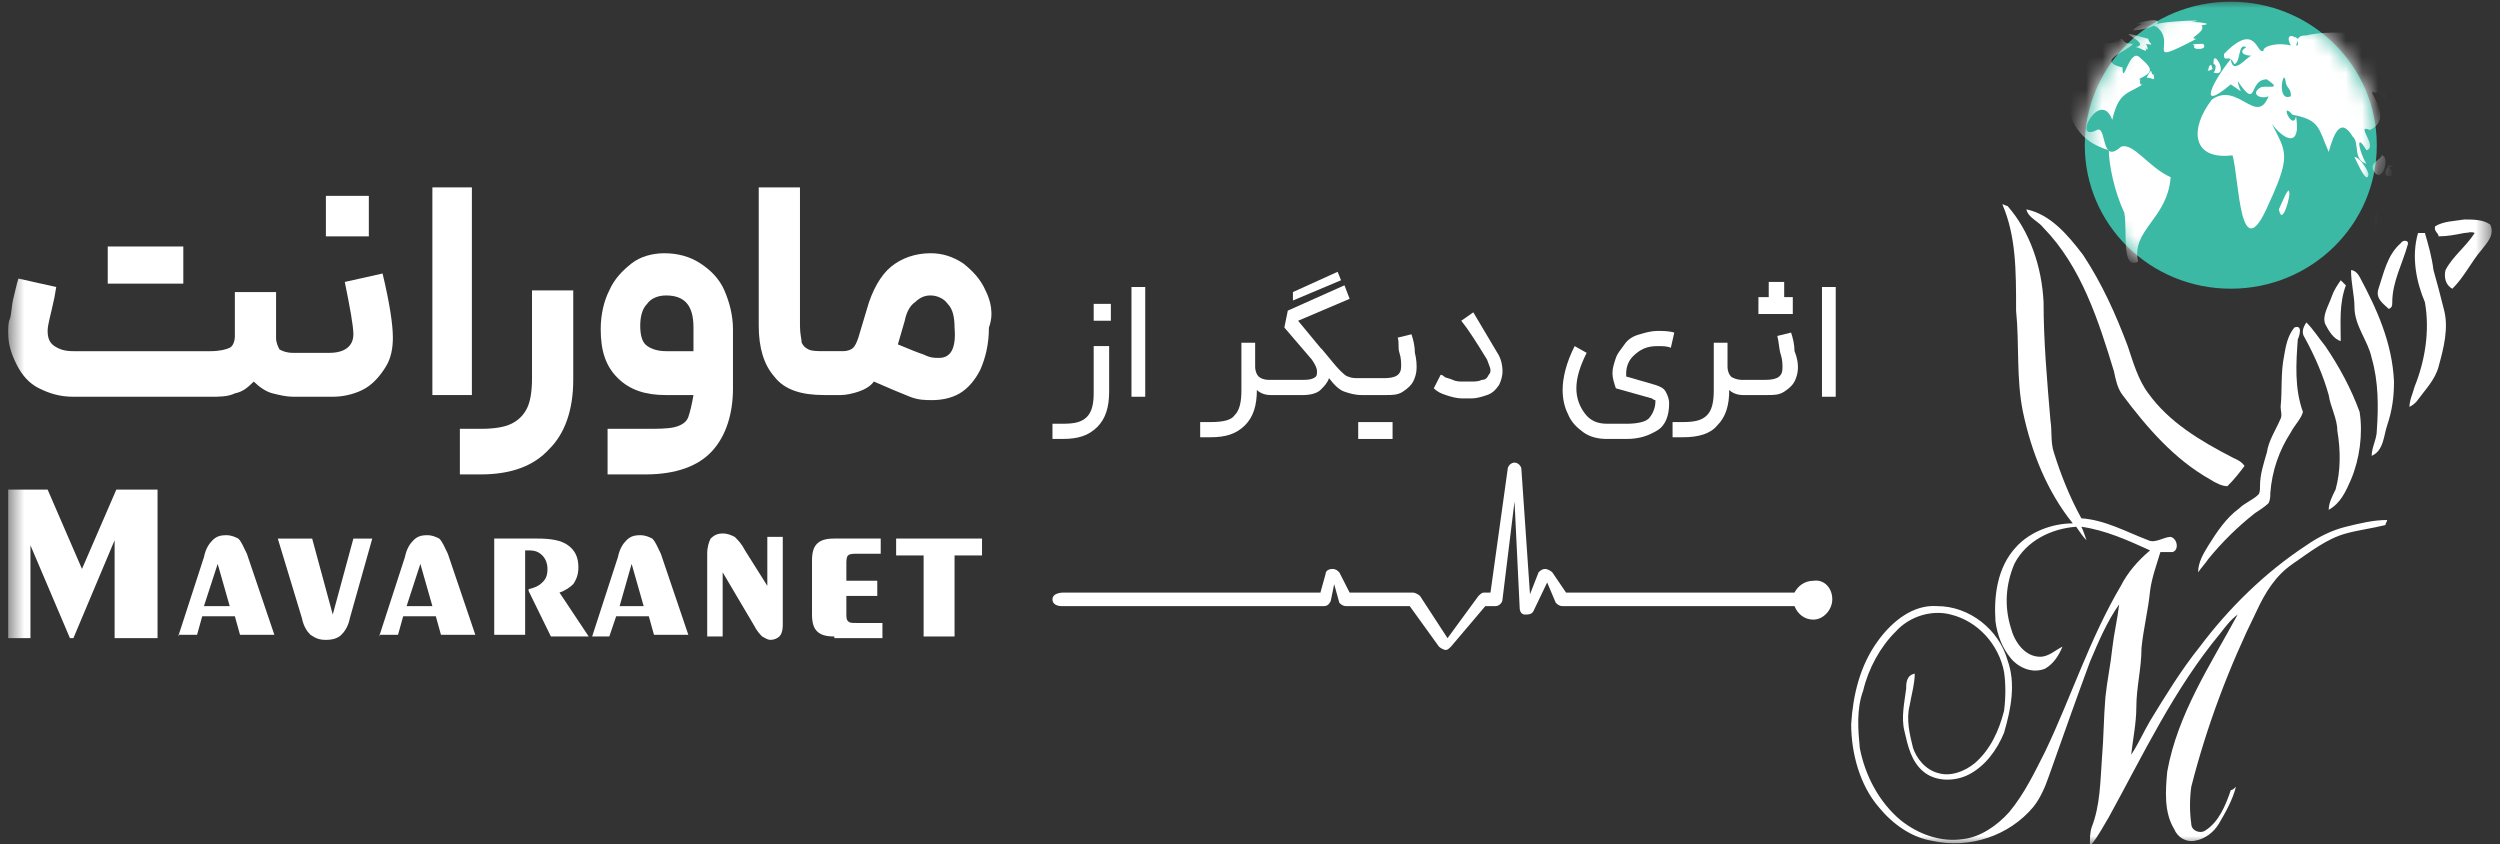 <svg xmlns="http://www.w3.org/2000/svg" width="154" height="52" viewBox="0 0 154 52" fill="none"><rect x="0" y="0" width="154" height="52" fill="#333333" stroke="none"/><g clip-path="url(#clip0_432_1518)"><mask id="mask0_432_1518" style="mask-type:luminance" maskUnits="userSpaceOnUse" x="0" y="0" width="154" height="52"><path d="M153.5 0L0.5 0L0.5 52L153.5 52V0Z" fill="white"></path></mask><g mask="url(#mask0_432_1518)"><path d="M137.417 0.104C142.39 0.104 146.411 4.056 146.411 8.944C146.411 13.832 142.39 17.784 137.417 17.784C132.444 17.784 128.423 13.832 128.423 8.944C128.423 4.056 132.444 0.104 137.417 0.104Z" fill="#3BB9A4"></path><path d="M112.869 36.92C112.869 37.544 112.34 38.168 111.705 38.168C111.177 38.168 110.753 37.856 110.541 37.336H96.257C96.046 37.336 95.94 37.232 95.834 37.128L95.305 35.88L94.459 37.648C94.353 37.856 94.141 37.856 93.93 37.856C93.718 37.856 93.612 37.648 93.612 37.44L93.295 30.888L92.554 36.92C92.554 37.128 92.343 37.336 92.131 37.336H91.496L89.38 39.832C89.274 39.936 89.168 40.04 89.062 40.04C88.956 40.04 88.745 39.936 88.639 39.832L86.84 37.336H82.926C82.714 37.336 82.608 37.232 82.502 37.128L82.185 35.984L81.973 37.024C81.867 37.232 81.762 37.336 81.55 37.336H65.361C65.361 37.336 64.832 37.336 64.832 36.92C64.832 36.504 65.467 36.504 65.467 36.504H81.338L81.655 35.36C81.655 35.152 81.867 35.048 82.079 35.048C82.29 35.048 82.396 35.152 82.502 35.256L83.137 36.504H87.052C87.157 36.504 87.369 36.608 87.475 36.712L89.168 39.312L91.072 36.712C91.179 36.608 91.284 36.504 91.39 36.504H91.813L92.871 28.912C92.871 28.704 93.083 28.496 93.295 28.496C93.506 28.496 93.718 28.704 93.718 28.912L94.247 36.608L94.776 35.256C94.882 35.152 94.987 35.048 95.199 35.048C95.305 35.048 95.517 35.152 95.622 35.256L96.469 36.504H110.541C110.753 36.088 111.177 35.776 111.705 35.776C112.34 35.672 112.869 36.192 112.869 36.92Z" fill="white"></path><path d="M0.5 39.207L0.5 30.159H2.934L5.05 35.047L7.166 30.159H9.705V39.311H7.06V33.279L4.521 39.311H4.309L1.876 33.591L1.876 39.311H0.5V39.207Z" fill="white"></path><path d="M10.976 39.208L12.563 34.32C12.668 33.8 12.88 33.488 13.092 33.28C13.303 33.072 13.515 32.968 13.938 32.968C14.256 32.968 14.467 33.072 14.679 33.176C14.89 33.384 14.996 33.696 15.208 34.112L16.901 39.104H14.785L14.467 37.96H12.457L12.139 39.104H10.976V39.208ZM12.563 37.336H14.15L13.409 34.736L12.563 37.336Z" fill="white"></path><path d="M22.932 33.176L21.556 38.064C21.451 38.584 21.239 38.896 21.027 39.104C20.816 39.312 20.498 39.416 20.075 39.416C19.652 39.416 19.44 39.312 19.123 39.104C18.911 38.896 18.7 38.584 18.594 38.064L17.112 33.176H19.229L20.498 37.856L21.768 33.176H22.932Z" fill="white"></path><path d="M23.355 39.208L24.942 34.32C25.047 33.8 25.259 33.488 25.471 33.28C25.682 33.072 25.894 32.968 26.317 32.968C26.635 32.968 26.846 33.072 27.058 33.176C27.269 33.384 27.375 33.696 27.587 34.112L29.28 39.104H27.164L26.846 37.96H24.836L24.518 39.104H23.355V39.208ZM25.047 37.336H26.635L25.894 34.736L25.047 37.336Z" fill="white"></path><path d="M30.444 39.207V33.175H33.09C33.936 33.175 34.571 33.279 34.994 33.591C35.417 33.903 35.629 34.319 35.629 34.943C35.629 35.359 35.523 35.671 35.312 35.983C35.1 36.191 34.782 36.399 34.465 36.503L36.264 39.207H33.936L32.56 36.399V36.295C32.984 36.191 33.195 36.087 33.407 35.879C33.619 35.671 33.724 35.463 33.724 35.047C33.724 34.735 33.619 34.423 33.407 34.215C33.195 34.007 32.984 33.903 32.56 33.903C32.455 33.903 32.455 33.903 32.455 33.903H32.349V39.103H30.444V39.207Z" fill="white"></path><path d="M36.476 39.208L38.063 34.32C38.169 33.8 38.38 33.488 38.592 33.28C38.803 33.072 39.015 32.968 39.438 32.968C39.756 32.968 39.967 33.072 40.179 33.176C40.391 33.384 40.496 33.696 40.708 34.112L42.401 39.104H40.285L39.967 37.96H37.957L37.534 39.208H36.476ZM38.169 37.336H39.65L38.909 34.736L38.169 37.336Z" fill="white"></path><path d="M44.516 35.255V39.207H43.564V34.111C43.564 33.695 43.669 33.383 43.775 33.175C43.987 32.967 44.199 32.863 44.516 32.863C44.833 32.863 45.045 32.967 45.257 33.071C45.468 33.279 45.68 33.487 45.892 33.903L47.267 36.087V33.071H48.219V38.479C48.219 38.895 48.114 39.103 48.008 39.207C47.902 39.311 47.69 39.415 47.479 39.415C47.267 39.415 47.161 39.311 46.95 39.207C46.844 39.103 46.632 38.895 46.421 38.479L44.516 35.255Z" fill="white"></path><path d="M51.395 39.207C50.866 39.207 50.549 39.103 50.337 38.895C50.125 38.687 50.02 38.375 50.02 37.855V34.527C50.02 34.007 50.125 33.695 50.337 33.487C50.549 33.279 50.866 33.175 51.395 33.175H54.252V34.111H52.771C52.559 34.111 52.347 34.111 52.242 34.215C52.136 34.319 52.136 34.527 52.136 34.735V35.775H54.04V36.711H52.136V37.751C52.136 38.063 52.136 38.167 52.242 38.271C52.347 38.375 52.453 38.375 52.771 38.375H54.358V39.311H51.395V39.207Z" fill="white"></path><path d="M56.895 39.207V34.215H55.202V33.175H60.493V34.215H58.8V39.207H56.895Z" fill="white"></path><path d="M11.292 15.184H6.637V17.472H11.292V15.184Z" fill="white"></path><path d="M20.075 12.065V14.56H22.72V12.065H20.075Z" fill="white"></path><path d="M24.201 20.8C24.201 21.424 24.095 22.048 23.778 22.568C23.461 23.088 23.037 23.608 22.508 23.92C21.979 24.232 21.239 24.44 20.498 24.44H18.064C17.641 24.44 17.218 24.336 16.795 24.232C16.371 24.128 15.948 23.816 15.631 23.504C15.313 23.816 14.996 24.128 14.467 24.232C14.044 24.44 13.514 24.44 12.986 24.44H4.521C3.674 24.44 3.039 24.232 2.405 23.92C1.77 23.608 1.346 23.088 1.029 22.464C0.712 21.84 0.5 21.216 0.5 20.488C0.5 20.176 0.5 19.864 0.606 19.656C0.712 19.344 0.712 18.824 0.817 18.408C0.923 17.992 1.029 17.472 1.135 17.16L3.463 17.68L3.357 18.304C3.145 19.344 2.934 19.968 2.934 20.384C2.934 20.8 3.039 21.112 3.357 21.32C3.674 21.528 3.992 21.632 4.521 21.632H12.986C13.514 21.632 13.938 21.528 14.149 21.424C14.361 21.32 14.467 21.008 14.467 20.696V17.992H17.006V20.8C17.006 21.112 17.112 21.32 17.218 21.528C17.43 21.632 17.641 21.736 18.064 21.736H20.286C21.239 21.736 21.768 21.32 21.768 20.592C21.768 20.072 21.556 18.928 21.239 17.368L23.566 16.848C23.99 18.616 24.201 19.968 24.201 20.8Z" fill="white"></path><path d="M26.635 11.543H29.068V24.335H26.635V11.543Z" fill="white"></path><path d="M35.312 17.992V23.4C35.312 25.272 34.782 26.728 33.83 27.664C32.878 28.704 31.502 29.224 29.598 29.224H28.328V26.416H29.598C30.444 26.416 31.079 26.312 31.502 26.104C31.926 25.896 32.243 25.584 32.455 25.168C32.666 24.752 32.772 24.128 32.772 23.296V17.888H35.312V17.992Z" fill="white"></path><path d="M41.554 26.312C41.977 26.208 42.294 26 42.4 25.688C42.506 25.376 42.612 24.96 42.718 24.336H41.025C39.755 24.336 38.803 24.024 38.062 23.296C37.321 22.568 37.004 21.632 37.004 20.28C37.004 19.344 37.215 18.512 37.533 17.888C37.85 17.16 38.38 16.64 38.908 16.224C39.438 15.808 40.178 15.6 40.919 15.6C41.765 15.6 42.506 15.808 43.141 16.224C43.776 16.64 44.305 17.16 44.622 17.888C44.94 18.616 45.151 19.448 45.151 20.28V23.92C45.151 25.48 44.728 26.832 43.882 27.768C43.035 28.704 41.66 29.224 39.755 29.224H37.427V26.416H39.755C40.496 26.416 41.13 26.416 41.554 26.312ZM39.755 21.216C39.967 21.424 40.39 21.632 41.025 21.632H42.718V20.176C42.718 18.824 42.189 18.2 41.025 18.2C40.496 18.2 40.072 18.408 39.861 18.72C39.543 19.032 39.438 19.552 39.438 20.072C39.438 20.592 39.543 21.008 39.755 21.216Z" fill="white"></path><path d="M60.705 17.887C60.388 17.159 59.859 16.639 59.33 16.223C58.695 15.807 58.06 15.599 57.319 15.599C56.367 15.599 55.52 15.911 54.886 16.431C54.251 16.951 53.722 17.887 53.404 19.031L52.875 20.799C52.769 21.111 52.664 21.319 52.558 21.423C52.452 21.527 52.24 21.631 51.923 21.631H50.865C50.336 21.631 50.018 21.631 49.807 21.527C49.595 21.423 49.489 21.319 49.383 21.111C49.383 20.903 49.278 20.591 49.278 20.071V11.543H46.738V20.071C46.738 21.423 47.056 22.463 47.691 23.191C48.325 24.023 49.383 24.335 50.759 24.335H51.817C52.135 24.335 52.558 24.231 52.875 24.127C53.193 24.023 53.616 23.815 53.828 23.503C54.78 23.919 55.52 24.231 56.05 24.439C56.578 24.647 57.002 24.647 57.425 24.647C57.954 24.647 58.589 24.543 59.118 24.231C59.647 23.919 60.07 23.399 60.388 22.775C60.705 22.047 60.917 21.215 60.917 20.175C61.234 19.343 61.022 18.511 60.705 17.887ZM57.848 22.047C57.531 22.047 57.319 22.047 56.896 21.839C56.578 21.735 56.05 21.527 55.309 21.215L55.732 19.759C55.838 19.239 56.05 18.823 56.367 18.615C56.684 18.303 57.002 18.199 57.319 18.199C57.742 18.199 58.166 18.407 58.377 18.719C58.695 19.031 58.8 19.551 58.8 20.175C58.906 21.423 58.589 22.047 57.848 22.047Z" fill="white"></path><path d="M68.323 21.215V24.127C68.323 25.063 68.112 25.791 67.583 26.311C67.054 26.831 66.419 27.039 65.467 27.039H64.832V26.103H65.467C66.207 26.103 66.631 25.999 66.948 25.687C67.266 25.375 67.371 24.855 67.371 24.231V21.319H68.323V21.215ZM67.371 18.719H68.43V19.759H67.371V18.719Z" fill="white"></path><path d="M69.699 17.68H70.546V24.44H69.699V17.68Z" fill="white"></path><path d="M82.397 16.743L79.645 17.991V18.511L82.608 17.263L82.397 16.743Z" fill="white"></path><path d="M87.263 22.671C87.263 22.983 87.157 23.295 87.052 23.503C86.946 23.711 86.734 23.919 86.417 24.127C86.099 24.335 85.782 24.335 85.359 24.335H83.878C83.454 24.335 83.137 24.231 82.819 24.127C82.502 24.023 82.184 23.711 81.867 23.295C81.761 23.607 81.55 23.815 81.338 24.023C81.127 24.231 80.703 24.335 80.28 24.335H78.269C77.952 24.335 77.635 24.231 77.423 24.023C77.423 24.959 77.212 25.687 76.682 26.207C76.153 26.727 75.518 26.935 74.566 26.935H73.931V25.999H74.566C75.307 25.999 75.836 25.895 76.048 25.583C76.365 25.271 76.471 24.751 76.471 24.023V21.111H77.317V22.567C77.317 22.879 77.423 23.087 77.529 23.191C77.635 23.295 77.846 23.399 78.164 23.399H80.174C80.492 23.399 80.703 23.399 80.915 23.295C81.127 23.191 81.127 23.087 81.127 22.879C81.127 22.671 81.02 22.463 80.809 22.151L79.116 20.175L79.328 19.135L82.819 17.575L83.137 18.407L79.963 19.759L81.338 21.423L81.444 21.527C81.973 22.151 82.29 22.567 82.502 22.775C82.714 22.983 82.925 23.191 83.031 23.191C83.243 23.295 83.454 23.295 83.771 23.295H85.253C85.994 23.295 86.311 23.087 86.311 22.567C86.311 22.359 86.311 22.047 86.205 21.735C86.099 21.423 86.205 21.111 86.099 20.799L86.946 20.591C87.052 20.903 87.157 21.319 87.157 21.735C87.263 22.151 87.263 22.463 87.263 22.671Z" fill="white"></path><path d="M85.782 26H83.666V27.04H85.782V26Z" fill="white"></path><path d="M92.236 21.735C92.448 22.047 92.554 22.463 92.554 22.879C92.554 23.191 92.448 23.503 92.343 23.711C92.131 24.023 91.919 24.231 91.602 24.335C91.284 24.439 90.967 24.543 90.649 24.543H90.12C89.697 24.543 89.38 24.439 89.062 24.335C88.745 24.231 88.533 24.127 88.321 23.919L88.745 23.087C88.745 23.087 88.85 23.087 88.956 23.191C89.062 23.295 89.273 23.295 89.485 23.399C89.697 23.503 89.909 23.503 90.12 23.503H90.649C90.861 23.503 91.072 23.503 91.284 23.399C91.496 23.399 91.602 23.295 91.707 23.087C91.813 22.983 91.813 22.879 91.813 22.775C91.813 22.671 91.707 22.463 91.602 22.151C90.967 21.111 90.438 20.279 90.014 19.759L90.755 19.239L92.236 21.735Z" fill="white"></path><path d="M97.104 23.92C97.104 24.544 97.316 25.064 97.634 25.48C97.951 25.896 98.374 26.104 99.009 26.104H100.173C100.808 26.104 101.337 26 101.549 25.792C101.76 25.584 101.972 25.168 101.972 24.752C101.972 24.648 101.972 24.648 101.972 24.648C101.972 24.648 101.866 24.648 101.76 24.544L99.538 23.92C99.432 23.608 99.327 23.296 99.327 22.984C99.327 22.672 99.432 22.36 99.538 22.048C99.644 21.736 99.855 21.528 100.067 21.216C100.279 20.904 100.596 20.696 101.019 20.592C101.337 20.488 101.76 20.384 102.078 20.384C102.395 20.384 102.818 20.384 103.136 20.488L102.924 21.424C102.713 21.32 102.395 21.32 102.078 21.32C101.442 21.32 101.019 21.528 100.596 21.944C100.279 22.256 100.173 22.672 100.173 22.984C100.173 22.984 100.173 23.088 100.173 23.192L101.972 23.712C102.289 23.816 102.501 23.92 102.606 24.128C102.713 24.336 102.818 24.544 102.818 24.856C102.818 25.584 102.606 26.208 102.078 26.52C101.549 26.832 101.019 27.04 100.173 27.04H99.009C98.48 27.04 97.951 26.936 97.528 26.624C97.104 26.312 96.787 26 96.575 25.48C96.364 25.064 96.258 24.544 96.258 24.024C96.258 23.296 96.47 22.36 96.999 21.32L97.739 21.736C97.316 22.568 97.104 23.296 97.104 23.92Z" fill="white"></path><path d="M110.753 22.671C110.753 22.983 110.648 23.295 110.542 23.503C110.436 23.711 110.224 23.919 109.907 24.127C109.589 24.335 109.272 24.335 108.849 24.335H107.368C107.05 24.335 106.733 24.231 106.521 24.023C106.521 24.959 106.31 25.687 105.781 26.207C105.357 26.727 104.617 26.935 103.664 26.935H103.03V25.999H103.664C104.405 25.999 104.828 25.895 105.146 25.583C105.463 25.271 105.569 24.751 105.569 24.023V21.111H106.415V22.567C106.415 22.879 106.521 23.087 106.627 23.191C106.733 23.295 107.05 23.399 107.262 23.399H108.743C109.484 23.399 109.801 23.191 109.801 22.671C109.801 22.463 109.801 22.151 109.696 21.839C109.589 21.527 109.589 21.111 109.484 20.695L110.33 20.487C110.436 20.799 110.542 21.215 110.542 21.631C110.753 22.151 110.753 22.463 110.753 22.671Z" fill="white"></path><path d="M110.436 18.303V19.343H108.319V18.303H108.954V17.367H109.906V18.303H110.436Z" fill="white"></path><path d="M112.234 17.68H113.081V24.44H112.234V17.68Z" fill="white"></path><path d="M123.345 12.584C123.45 12.584 123.556 12.688 123.662 12.688C125.037 14.248 125.778 16.432 125.884 18.616C125.884 21.008 126.096 23.4 126.307 25.896C126.413 26.52 126.307 27.248 126.519 27.872C126.942 29.224 127.471 30.576 128.212 31.928C129.693 32.032 130.963 32.76 132.338 33.28C132.762 33.488 133.29 33.072 133.714 33.072C134.137 33.176 134.243 33.904 133.819 34.008C133.608 34.008 133.29 34.008 133.079 34.008C132.867 34.736 132.55 35.568 132.444 36.4C132.338 37.544 132.021 38.792 131.915 39.936C131.915 41.184 131.598 42.328 131.598 43.576C131.598 44.512 131.386 45.552 131.28 46.488C131.703 45.864 132.021 45.136 132.444 44.408C133.396 42.848 134.349 41.288 135.513 39.832C137.311 37.44 139.533 35.256 142.072 33.592C142.813 33.072 143.66 32.656 144.506 32.448C145.353 32.24 146.199 32.032 147.046 32.032C147.046 32.136 146.94 32.24 146.94 32.344C146.094 32.552 145.247 32.656 144.506 32.864C143.343 33.176 142.284 34.008 141.226 34.736C140.168 35.464 139.533 36.504 139.004 37.648C137.311 41.08 135.936 44.72 134.983 48.464C134.878 49.192 134.878 50.024 134.983 50.752C134.983 51.168 135.513 51.376 135.83 51.168C136.677 50.648 137.1 49.608 137.417 48.672C137.523 48.672 137.629 48.568 137.734 48.464C137.523 49.296 137.1 50.024 136.677 50.752C136.359 51.272 135.83 51.688 135.195 51.792C134.666 51.896 134.137 51.584 133.926 51.064C133.29 50.024 133.396 48.672 133.502 47.528C134.137 43.992 136.147 40.976 137.84 37.856C137.417 38.168 137.1 38.584 136.782 39C133.926 42.432 132.021 46.488 129.904 50.336C129.587 50.856 129.27 51.48 128.847 52H128.74C128.74 51.688 128.74 51.272 128.847 50.96C129.376 49.608 129.376 48.152 129.481 46.696C129.587 45.448 129.587 44.2 129.693 42.952C129.799 41.912 130.011 40.976 130.116 39.936C130.222 39 130.434 38.168 130.539 37.232C129.799 38.272 129.27 39.52 128.74 40.768C127.894 43.056 127.048 45.448 126.201 47.84C125.989 48.464 125.672 49.192 125.249 49.712C123.768 51.48 121.334 52.312 119.006 51.792C117.736 51.584 116.572 50.752 115.726 49.712C114.562 48.36 114.033 46.384 114.033 44.616C114.139 42.848 114.562 40.976 115.726 39.416C116.572 38.272 117.843 37.232 119.323 37.336C121.334 37.336 123.133 38.792 123.662 40.664C124.191 42.12 123.873 43.68 123.45 45.136C123.027 46.176 122.286 47.216 121.228 47.736C120.382 48.152 119.218 48.152 118.477 47.528C117.736 46.904 117.525 45.968 117.313 45.032C117.102 44.2 117.313 43.264 117.419 42.432C117.419 42.12 117.419 41.6 117.948 41.496C117.948 42.12 117.736 42.848 117.631 43.472C117.419 44.304 117.631 45.24 117.843 46.072C118.054 46.696 118.583 47.424 119.43 47.632C120.17 47.84 121.017 47.528 121.651 47.008C122.604 46.176 123.133 45.032 123.45 43.784C123.556 42.952 123.556 42.12 123.45 41.392C123.133 39.728 121.863 38.272 120.17 37.856C119.006 37.544 117.631 37.96 116.784 38.896C115.832 39.832 115.091 41.184 114.774 42.536C114.351 43.68 114.456 44.928 114.562 46.072C114.88 47.736 115.726 49.4 117.102 50.544C118.16 51.376 119.535 51.896 120.911 51.688C121.969 51.584 123.027 50.856 123.768 50.024C124.72 48.88 125.355 47.528 125.989 46.28C127.577 42.952 128.74 39.312 130.645 36.088C131.068 35.256 131.703 34.528 132.444 33.904C131.068 33.28 129.693 32.656 128.212 32.448C128.317 32.656 128.423 32.968 128.529 33.28C128.317 33.072 128.106 32.76 127.894 32.448C126.413 32.552 124.826 33.28 124.085 34.736C123.556 35.984 123.45 37.336 123.873 38.688C124.085 39.52 124.72 40.456 125.672 40.456C126.201 40.456 126.624 40.04 127.048 39.832C126.836 40.352 126.519 40.872 125.989 41.184C125.249 41.496 124.402 41.184 123.873 40.56C123.345 39.936 123.027 39.104 122.921 38.272C122.815 36.712 123.027 34.944 124.191 33.696C125.037 32.76 126.413 32.24 127.683 32.24C126.096 30.264 125.143 27.872 124.614 25.376C124.191 23.296 124.402 21.216 124.191 19.136C124.191 16.64 124.191 14.56 123.345 12.584Z" fill="white"></path><path d="M124.826 12.896C126.307 13.207 127.365 14.456 128.318 15.704C129.482 17.471 130.328 19.343 131.069 21.32C131.386 22.256 131.703 23.399 132.338 24.232C133.608 26 135.513 27.143 137.523 28.183C137.735 28.288 138.052 28.392 138.264 28.703C137.946 29.119 137.629 29.535 137.205 29.951C136.888 29.951 136.465 29.744 136.148 29.535C133.925 28.288 132.233 26.311 130.751 24.335C130.434 23.919 130.328 23.399 130.222 22.88C129.27 19.759 128.212 16.431 125.884 14.04C125.567 13.623 124.932 13.415 124.826 12.896Z" fill="white"></path><path d="M150.008 13.935C150.537 13.623 151.171 13.623 151.806 13.52C152.335 13.52 152.97 13.52 153.394 13.832C153.711 14.456 153.182 14.976 152.865 15.392C152.23 16.119 151.806 17.055 151.066 17.784C150.643 17.576 150.537 17.055 150.643 16.64C151.066 15.807 151.912 15.184 152.442 14.351C152.23 14.248 152.018 14.351 151.806 14.351C151.278 14.456 150.748 14.559 150.219 14.559C150.219 14.351 149.902 14.248 150.008 13.935Z" fill="white"></path><path d="M148.951 14.352C149.057 14.352 149.268 14.352 149.374 14.352C149.586 15.08 149.798 15.808 149.903 16.64C150.115 17.368 150.327 18.2 150.538 19.032C150.855 20.176 150.538 21.424 150.221 22.568C150.009 23.4 149.374 24.024 148.845 24.752C148.739 24.856 148.634 24.96 148.422 25.064C148.422 24.648 148.634 24.232 148.739 23.816C149.374 22.256 149.691 20.384 149.374 18.616C148.845 17.368 148.528 15.808 148.951 14.352Z" fill="white"></path><path d="M147.892 14.976C147.998 14.768 148.421 14.768 148.315 15.08C147.998 16.224 147.363 17.368 147.363 18.616C147.363 18.824 147.363 18.928 147.151 19.032C146.834 18.72 146.305 18.408 146.516 17.784C146.834 16.848 147.046 15.704 147.892 14.976Z" fill="white"></path><path d="M144.824 16.64C145.036 16.64 145.248 16.848 145.353 17.056C146.412 19.032 147.364 21.112 147.47 23.504C147.47 24.44 147.364 25.272 147.047 26.208C146.835 26.832 146.835 27.768 146.094 28.08C146.094 27.56 146.412 27.04 146.412 26.52C146.517 25.064 146.517 23.504 146.094 22.048C145.883 21.008 145.036 20.072 145.036 18.928C145.036 18.2 144.824 17.472 144.824 16.64Z" fill="white"></path><path d="M143.66 18.2C143.766 17.888 143.977 17.576 144.189 17.264C144.295 17.368 144.4 17.472 144.506 17.576C144.083 18.72 144.189 19.864 144.189 21.008C143.766 20.904 143.448 20.384 143.236 19.968C143.025 19.448 143.448 18.824 143.66 18.2Z" fill="white"></path><path d="M141.967 20.799C141.755 20.487 141.861 20.175 142.073 19.863C142.496 20.279 142.814 20.799 143.237 21.319C144.083 22.567 144.824 23.919 145.353 25.375C145.565 26.727 145.353 28.287 144.824 29.535C144.506 30.263 144.189 30.991 143.448 31.407C143.448 30.991 143.66 30.575 143.871 30.159C144.189 29.015 144.189 27.767 143.978 26.519C143.978 25.791 143.554 25.063 143.448 24.335C143.131 23.191 142.602 21.943 141.967 20.799Z" fill="white"></path><path d="M140.697 21.944C140.803 21.32 140.909 20.696 141.332 20.176C141.861 19.968 141.649 20.696 141.544 20.904C141.438 22.36 141.332 23.92 141.861 25.376C141.755 25.792 141.332 26.208 141.12 26.624C140.38 27.768 139.956 29.016 139.851 30.368C139.851 30.576 139.851 30.784 139.745 30.992C139.533 31.2 139.216 31.408 138.898 31.616C137.84 32.448 136.888 33.384 136.041 34.424C135.83 34.736 135.618 34.944 135.406 35.256C135.406 34.632 135.724 34.112 136.041 33.592C136.57 32.76 137.1 31.928 137.946 31.304C138.264 30.992 138.793 30.784 139.11 30.472C139.216 30.368 139.216 30.16 139.216 29.952C139.216 29.224 139.428 28.6 139.639 27.872C139.745 27.144 140.168 26.52 140.486 25.792C140.591 25.584 140.486 25.272 140.486 25.064C140.591 24.024 140.485 22.984 140.697 21.944Z" fill="white"></path><mask id="mask1_432_1518" style="mask-type:luminance" maskUnits="userSpaceOnUse" x="128" y="0" width="19" height="18"><path d="M137.417 17.784C142.384 17.784 146.411 13.826 146.411 8.944C146.411 4.061 142.384 0.104 137.417 0.104C132.45 0.104 128.423 4.061 128.423 8.944C128.423 13.826 132.45 17.784 137.417 17.784Z" fill="white"></path></mask><g mask="url(#mask1_432_1518)"><path d="M148.104 6.239C147.998 5.199 148.104 5.823 147.363 6.447C147.786 6.967 147.363 6.239 147.574 6.343C147.892 6.447 147.786 6.343 148.104 6.239ZM149.691 11.543C149.691 10.919 147.681 10.191 148.315 10.607C148.421 11.127 148.738 11.127 149.691 11.543ZM149.479 13.103C148.633 10.503 149.162 12.687 148.527 12.167C148.315 10.919 145.882 12.999 146.305 14.039C146.094 14.767 147.786 13.207 147.892 14.247C147.892 14.455 149.373 15.495 149.479 13.103ZM133.714 10.919C132.338 10.295 131.386 8.735 130.645 9.047C129.376 10.191 129.799 7.695 129.164 8.007C127.577 8.839 129.376 5.407 130.116 7.383C130.539 5.511 131.174 5.823 132.127 5.095C131.491 5.615 132.232 4.263 131.28 5.095C132.655 4.471 132.762 4.367 131.809 3.535C131.174 2.911 130.751 5.407 130.751 4.159C129.058 3.743 130.963 3.223 131.386 2.703C130.539 2.703 130.963 2.183 130.434 2.495C129.587 3.119 126.73 1.767 125.355 2.807C125.566 3.119 125.989 2.807 125.355 3.015C124.614 3.639 126.201 3.327 124.614 3.951C129.376 1.663 125.037 7.799 129.904 9.255C129.904 10.087 130.222 11.751 130.857 13.103C131.068 14.247 130.645 16.639 131.703 16.119C131.28 14.143 133.502 13.519 133.714 10.919ZM132.655 4.575C132.444 4.679 132.655 3.951 132.232 4.783C132.655 4.783 132.762 5.095 132.655 4.575ZM131.809 4.887C131.915 4.991 132.021 4.991 131.809 4.887V4.887ZM132.338 2.391C129.376 1.559 132.867 2.703 131.491 2.911C131.703 2.807 132.444 3.431 132.127 2.911C132.444 3.327 132.232 2.599 132.127 2.703C132.867 2.807 132.338 2.703 132.338 2.391ZM131.598 1.455C132.232 1.455 131.703 1.455 131.386 1.871C133.185 1.767 133.608 0.831 131.598 1.455ZM137.629 3.951C137.734 3.847 137.734 3.847 137.629 3.951V3.951ZM136.359 3.951C136.57 3.951 136.465 4.367 136.359 4.471C137.417 4.783 136.253 2.807 136.359 3.951ZM135.301 2.391C134.666 2.391 135.936 1.975 135.618 1.559C136.465 1.455 135.406 1.351 134.983 1.351C136.677 1.143 131.703 1.351 132.867 1.663C134.137 2.703 131.915 4.159 135.301 2.391ZM147.363 10.815C147.363 10.399 147.257 10.503 147.151 10.295C147.574 10.295 147.574 10.191 147.151 10.191C146.622 10.919 147.257 10.919 147.363 10.815ZM146.199 10.503C146.728 11.439 147.257 9.671 146.728 9.567C146.622 9.879 145.987 9.983 146.199 10.503ZM145.882 10.815C145.987 10.607 145.353 9.671 145.035 9.671C145.141 9.879 145.776 11.335 145.882 10.815ZM136.041 4.263C135.83 4.471 136.465 4.263 136.253 4.159C136.253 3.847 136.041 4.055 136.041 4.263ZM135.406 3.015C135.513 3.015 135.936 3.015 135.724 2.703C135.618 2.703 134.772 2.703 135.195 2.807C135.089 2.911 135.195 3.015 135.406 3.015ZM141.015 11.855C141.015 11.335 140.485 12.687 140.38 12.895C140.591 14.039 141.12 11.959 141.015 11.855ZM144.93 8.423C144.189 7.175 143.766 8.215 143.448 9.359C142.813 7.903 142.919 7.383 141.226 7.071C140.38 6.135 141.226 8.111 141.438 7.175C141.861 9.879 139.745 7.799 139.639 6.967C140.697 9.359 141.332 9.151 139.745 12.583C137.946 16.743 137.946 11.023 137.523 9.567C134.983 9.879 134.878 7.903 136.253 6.135C137.84 4.991 139.004 7.799 139.745 5.927C139.321 6.135 138.581 5.823 139.216 5.407C139.533 5.199 140.697 5.615 139.639 4.887C139.321 4.887 139.956 4.471 139.639 4.887C138.475 4.887 139.11 6.863 137.84 4.991C137.946 5.719 138.369 5.823 137.417 5.199C135.195 7.071 136.465 4.783 137.417 3.639C137.523 4.679 138.369 3.535 138.687 3.431C138.264 3.431 137.84 3.223 138.369 2.911C137.84 2.599 138.052 3.847 137.629 3.951C137.311 3.223 136.994 3.951 136.994 3.327C139.004 1.247 139.004 3.431 139.428 3.119C139.428 2.807 140.38 2.599 141.12 2.807C140.591 1.871 141.755 2.183 141.438 2.807C141.861 2.807 141.015 1.975 141.544 2.391C141.649 2.287 141.649 2.183 142.072 2.183C143.66 1.767 147.469 2.079 149.056 3.223C148.104 3.639 148.104 3.223 148.527 4.055C148.104 4.991 147.998 3.327 147.892 3.223C147.892 3.535 147.786 3.223 147.681 3.327C147.363 3.535 147.681 3.639 147.046 3.535C145.67 3.743 148.21 4.679 146.94 5.407C147.046 7.071 146.94 5.407 146.305 5.719C145.564 5.303 147.574 7.279 145.987 8.007C145.035 7.591 146.517 9.047 145.776 9.255C145.035 8.007 145.353 9.463 145.776 10.087C144.93 9.879 145.353 8.735 144.93 8.423ZM138.898 9.359C138.793 9.359 138.793 9.359 138.898 9.359V9.359ZM141.12 5.927C141.12 5.407 140.909 5.511 140.803 5.095C140.697 3.951 140.168 6.343 141.12 5.927ZM145.564 2.079C145.353 2.079 145.67 2.183 145.67 2.183C145.776 2.079 145.67 2.079 145.564 2.079ZM124.72 2.807C124.932 3.015 125.672 2.599 125.037 2.703C125.143 2.183 124.402 3.015 124.72 2.807Z" fill="white"></path></g></g></g><defs><clipPath id="clip0_432_1518"><rect width="153" height="52" fill="white" transform="translate(0.5)"></rect></clipPath></defs></svg>
